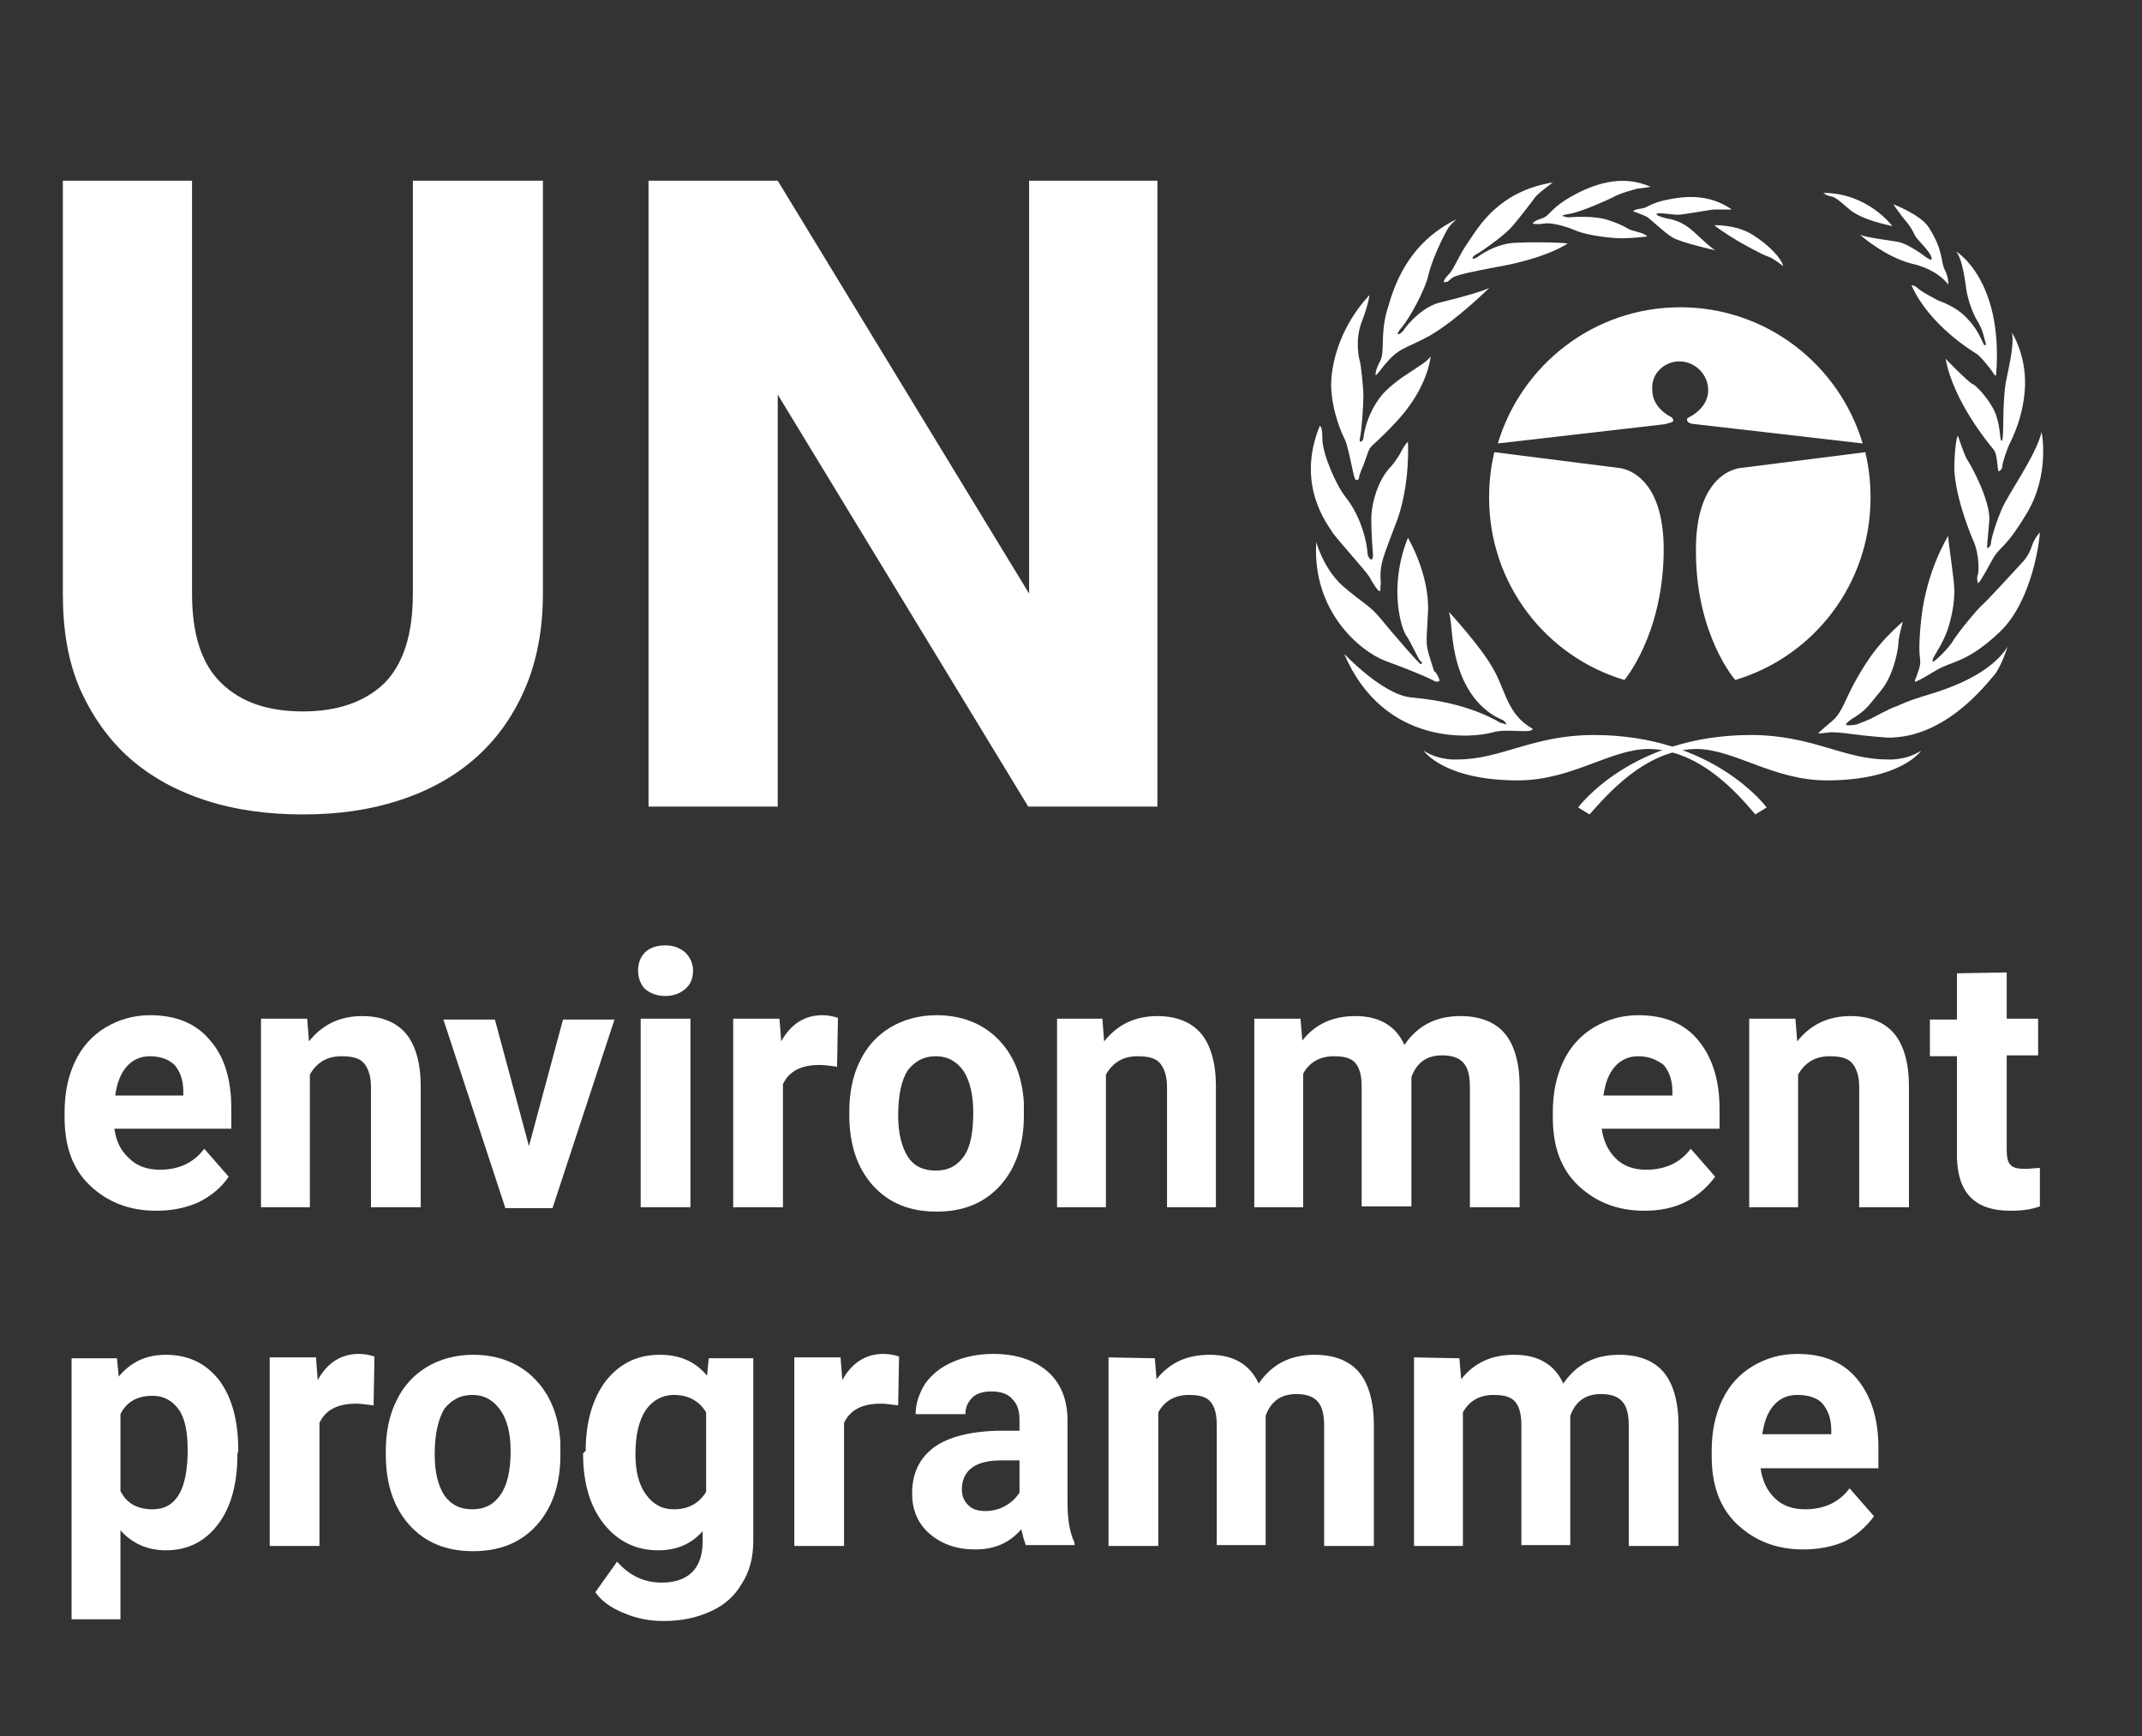 <?xml version="1.0" encoding="UTF-8"?>
<!-- Generator: Adobe Illustrator 27.9.0, SVG Export Plug-In . SVG Version: 6.00 Build 0)  -->
<svg xmlns="http://www.w3.org/2000/svg" xmlns:xlink="http://www.w3.org/1999/xlink" version="1.1" id="Layer_1" x="0px" y="0px" viewBox="0 0 245.4 198.9" style="enable-background:new 0 0 245.4 198.9;" xml:space="preserve">
<rect x="0" y="0" width="245.4" height="198.9" fill="#333333" stroke="none"/>
<style type="text/css">
	.st0{fill:#FFFFFF;}
</style>
<g>
	<g>
		<g>
			<g>
				<g>
					<g>
						<path class="st0" d="M186.1,77.9c-9-2.7-15.5-11-15.5-20.9c0-1.8,0.2-3.5,0.6-5.2l14.2,1.8c0,0,5.4,0.2,5.2,9.9        C190.4,72.9,186.1,77.9,186.1,77.9z"></path>
						<path class="st0" d="M198.8,77.9c9-2.7,15.5-11,15.5-20.9c0-1.8-0.2-3.5-0.6-5.2l-14.2,1.8c0,0-5.4,0.2-5.2,9.9        C194.4,72.9,198.8,77.9,198.8,77.9z"></path>
						<path class="st0" d="M192.4,41.4c1.8,0,3.3,1.5,3.3,3.3c0,1.4-1,2.5-2.2,3.1c-0.1,0.1-0.3,0.1-0.2,0.4s0.7,0.4,1,0.4l19.1,2.2        c-2.7-9-11-15.6-20.9-15.6h0c-9.9,0-18.2,6.6-20.9,15.6l19.1-2.2c0.3-0.1,1-0.2,1-0.4c0-0.2-0.1-0.3-0.2-0.4        c-1.2-0.6-2.2-1.7-2.2-3.1C189.1,42.9,190.6,41.4,192.4,41.4L192.4,41.4z"></path>
					</g>
					<g>
						<path class="st0" d="M201.1,93.3l1.3-0.8c0,0-6.1-8.3-19.8-8.3c-7,0-10.6,2.8-15.6,2.8c0,0-2,0.2-3.9-1c0,0,2.3,3.4,10.8,3.4        c6.2,0,10.6-3.6,15-3.6C194.9,85.9,199.3,91.2,201.1,93.3z"></path>
					</g>
					<g>
						<path class="st0" d="M182.1,93.3l-1.3-0.8c0,0,6.1-8.3,19.8-8.3c7,0,10.6,2.8,15.6,2.8c0,0,2,0.2,3.9-1c0,0-2.3,3.4-10.8,3.4        c-6.2,0-10.6-3.6-15-3.6C188.4,85.9,184,91.2,182.1,93.3z"></path>
					</g>
					<path class="st0" d="M175.6,83.5c-0.2,0.6-2.9-0.1-4.6,0.4c-2,0.6-12.4,1.8-17-9c0,0,4.4,4.7,7.7,5c3.4,0.3,7.1,1.1,10.2,2.9       l0.7,0.2c0,0-0.1-0.3-0.4-0.5c-0.4-0.2-3.7-1.3-5.2-6.4c-0.8-2.7-0.6-4.6-1-6c0,0,3.6,3.9,5,6.4       C172.5,79,172.6,81.8,175.6,83.5z"></path>
					<path class="st0" d="M164.9,78c-0.3,0.3-0.9-0.2-1.2-0.3c-0.2-0.1-2-0.9-5-2c-2.9-1.1-8.4-5.7-7.9-13.6c0,0,0.8,3,3,5       c2.3,2,3.1,2.2,4.4,3.8s4.5,5.3,4.6,5.2s0.2-0.2-0.1-0.4c-0.2-0.2-1.1-2.2-1.6-2.9s-2.1-5.4,0.2-11.2c0,0,2.5,4.2,2.3,8.5       s-0.4,3.3,0.7,6.8C164.5,76.9,165,77.9,164.9,78z"></path>
					<path class="st0" d="M158.1,67.7c-0.1,0.2-0.8-0.8-1.2-1.6c-0.5-0.8-3.9-4.5-4.3-5.2c-0.4-0.7-4.2-5.3-1.4-12.1       c0,0,0.3-0.1,0.3,1.5s1.5,5.2,2.7,6.7c1.2,1.5,2.3,4,2.5,6.6c0,0,0.2,0.5,0.4,0.5s0.2-0.5,0.2-0.5s-0.2-2.4-0.2-4.1       s0.7-4.5,2.3-6.1c0,0,0.7-0.8,1.2-1.8c0,0,0.3-0.6,0.7-1c0,0,0.3,4.6-1.2,8.9c-1.6,4.3-2.1,5-1.9,7.4       C158.1,67.1,158.2,67.6,158.1,67.7z"></path>
					<path class="st0" d="M155.4,55c-0.2,0-0.3-0.6-0.4-1c-0.1-0.4-0.6-3-0.9-3.6c-0.3-0.6-1.5-3.1-1.6-6.2c0-3,1.3-7.1,4.4-10.4       c0,0-0.1,1-0.9,3.1c-0.8,2.1-0.3,4.2-0.2,4.5s0.4,2.9,0.4,4c0,0.9-0.2,4.1-0.4,4.8c0,0-0.1,0.4,0.1,0.4s0.3-0.4,0.3-0.4       s0.2-2.5,2-4.8c1.9-2.3,5.2-3.6,5.7-4.6c0,0-0.2,3.6-4.1,7.7c-3.5,3.7-2.5,1.8-3.6,4.8c0,0-0.5,1.1-0.5,1.4       C155.7,55,155.4,55,155.4,55z"></path>
					<path class="st0" d="M157.6,43c0,0-0.1-0.5,0.5-1.6s0-3,0.8-5.8c0.8-2.8,2.3-7.7,8-10.5c0,0-0.6,0.5-0.9,0.9       c-0.3,0.4-1.8,3.3-2.3,5.3c-0.4,2-2.4,5.4-3.1,6.2c-0.7,0.8-0.4,0.8-0.4,0.8s0.4-0.1,0.7-0.6c0.4-0.6,2.2-2.7,4.3-3.1       c2.1-0.5,5.3-1.4,5.5-1.7c0,0-3.6,3.6-6.8,5.5c-3.3,1.8-3.6,1.3-5.6,3.8C158.4,42.1,157.7,43,157.6,43z"></path>
					<path class="st0" d="M165.4,32.3c0,0,0-0.3,0.6-0.9c0.6-0.6,1.2-2.3,2.3-3.8c1.1-1.6,3.4-5.7,9.6-6.7c0,0-1.9,1.4-2.1,1.8       c-0.3,0.4-2.1,2.8-2.9,3.6c-0.8,0.8-3.1,2.5-3.9,2.9c0,0-0.4,0.3-0.3,0.4c0.1,0.1,0.5-0.1,0.5-0.1s2.1-1.7,4.7-1.7       c2.6-0.1,5.3,0,5.7,0.1c0,0-2.4,1.7-8.2,2.7c-5.8,1.1-4.7,1.1-5.6,1.7C165.7,32.2,165.5,32.4,165.4,32.3z"></path>
					<path class="st0" d="M175.6,25.6c0,0,0.1-0.3,1.1-0.6c0.9-0.3,0.9-1.2,3.7-2.7c2.8-1.5,5.8-2.2,8.7-0.9c0,0-1.2,0.2-1.4,0.2       s-2.3,0.6-2.9,1c-0.6,0.3-3.7,1.7-5,1.9s-0.6,0.3-0.6,0.3s0.3,0.1,0.5,0.1s3-0.3,4.8,0.4c1.8,0.6,1.8,0.9,2.5,1.1       s1.6,0.4,1.7,0.7c0,0-1.8,0.2-2.9,0.2s-3.9-0.3-5.3-0.9c-1.4-0.6-2.9-0.9-3.5-0.8C176.4,25.7,175.8,25.7,175.6,25.6z"></path>
					<path class="st0" d="M187.1,24.2c0,0,0.1-0.2,0.9-0.3s1-0.6,2.9-1s4.8-0.8,7.5,1.1c0,0-1.6,0-2,0s-3.5,0.6-4.2,0.6       s-2.2-0.3-2.4-0.1c-0.2,0.2,1.3,0.6,1.6,0.6c0.2,0.1,1.3,0.2,2.7,1.5c1.4,1.3,2.3,2.1,2.5,2.1c0,0-4-0.9-5-1.5s-2.7-2.3-3-2.4       C188.2,24.6,187.1,24.2,187.1,24.2z"></path>
					<path class="st0" d="M196.4,25.8c0,0,2.5-0.1,4.4,1.1s3.3,2.7,3.5,3.6c0,0-1.1-0.9-1.7-1.1c-0.7-0.2-2.6-1.3-3-1.5       S196.8,26.2,196.4,25.8z"></path>
					<path class="st0" d="M208.3,84c0,0,0.4-0.4,1.6-1.4s1.5-2.6,2.9-5s2.5-4,5.2-6.4c0,0-0.5,1.8-0.5,2.4c0,0.6-0.5,3.7-2,5.5       s-1.6,2.2-3.4,3.3c0,0-0.7,0.5-0.6,0.6c0,0.2,1.2,0,1.2,0s1.3-0.5,1.7-0.7c0.4-0.2,2.2-1.2,2.9-1.4c0.7-0.3,1.3-0.6,2.9-1.1       c1.6-0.5,7.4-2,9.8-5.7c0,0-0.7,2.2-1.5,3.2c-0.9,1-5.6,7.3-12.3,7.2c0,0-2.6-0.2-4-0.4c-1.4-0.2-1.9-0.2-2.1-0.2       C209.8,83.8,208.5,84.1,208.3,84z"></path>
					<path class="st0" d="M223.2,61.4c0,0-2.5,3.9-3.1,9.6s0.4,3.9-0.5,6.4c0,0-0.3,0.6-0.2,0.7c0.1,0,0.6-0.2,2.4-1.3       c1.8-1.1,3.5-0.8,7.3-4.4c3.8-3.6,4.6-10.8,4.6-11.4c0,0-0.6,0.6-0.9,1.5c-0.3,1-0.9,1.7-1,1.8c-0.1,0.1-4.2,4.6-4.7,5       c-0.5,0.4-2.9,3.3-3.4,4.2c-0.5,0.8-2.1,2.4-2.3,2.3c0,0,0-0.4,0.2-0.6c0.1-0.3,1.2-1.8,1.7-3.6c0.5-1.8,0.6-2.9,0.6-4       C223.9,66.4,223.2,62.2,223.2,61.4z"></path>
					<path class="st0" d="M226.6,66.8c0,0-0.2-0.6,0-1c0.1-0.2,0.2-2.2-0.5-3.8s-2.3-5.9-2.2-8.8c0.1-2.9,0.4-3.3,0.4-3.3       s0.8,2.4,1.1,2.8s2.7,4.7,2.5,7s-0.3,3.1-0.2,3.1c0.1,0,0.4-0.3,0.4-0.6c0-0.3,0.4-1.9,1.2-3.8c0.8-1.9,3.9-6.1,4.6-8.9       c0,0,1,4.8-1.7,9.3c-2.7,4.5-3,3.5-4.1,5.6C226.9,66.6,226.7,66.8,226.6,66.8z"></path>
					<path class="st0" d="M229,54c-0.2,0-0.1-1.9-0.6-2.5c-0.5-0.6-4.6-5.5-5.5-10.4c0,0,2.6,2.7,3.1,2.9s2.2,2.1,2.7,3.6       c0.5,1.5,0.4,2.8,0.6,2.9s0.2-1.7,0.2-1.7s0-3.4,0.3-5c0.3-1.6,1-4.3,0.7-5.7c0,0,1.6,2.5,1.5,6c-0.1,3.6-1.6,6.4-1.8,6.8       c-0.2,0.4-0.8,2.1-0.8,2.5S229,54,229,54z"></path>
					<path class="st0" d="M224.1,28.8c0,0,5.4,3.2,4.6,14c0,0,0,0.5-0.3,0c-0.3-0.5-1.5-2-2-2.3c-0.5-0.3-5.4-3.3-7.4-7.8       c0,0,0.3-0.1,0.8,0.4c0.5,0.4,2,1.2,2.2,1.3c0.2,0.1,1.9,0.6,3.2,1.9s1.7,2.4,2.1,3.2c0,0,0.4,0.3,0.1-0.5       c-0.2-0.8-0.3-1.3-0.9-2.3c-0.6-1-1.2-2.8-1.3-4.1C225,31.3,224.7,29.5,224.1,28.8z"></path>
					<path class="st0" d="M223.2,32.6c0,0,0.1-0.7-0.4-1.7c-0.5-1-0.1-2.1-1.8-4.8c-0.9-1.5-4.1-2.7-4.1-2.7s0.9,1.3,1.5,2       c0.6,0.7,0.8,1.2,1,1.6s1.3,1.4,1.7,2.1c0.1,0.1,0.2,0.4,0.2,0.6s-0.4-0.1-0.6-0.2c-0.1-0.1-2.1-1.6-3.3-1.8s-3.6-0.5-4.3-0.8       c0,0,2.8,2.5,5.9,3.3C222.1,30.9,223.2,32.6,223.2,32.6z"></path>
					<path class="st0" d="M216.8,25.9c0,0-2.8-3.8-7.9-3.8c0,0,0.3,0.3,0.9,0.4c0.6,0.1,1.6,1.1,2.1,1.5       C212.4,24.4,213.5,25.2,216.8,25.9z"></path>
				</g>
			</g>
		</g>
	</g>
	<path class="st0" d="M62.2,20.7V68c0,4.1-0.7,7.8-2.1,11s-3.3,5.8-5.7,7.9s-5.3,3.7-8.7,4.8c-3.4,1.1-7,1.6-11,1.6   c-4,0-7.7-0.5-11.1-1.6c-3.4-1.1-6.3-2.7-8.7-4.8c-2.4-2.1-4.3-4.8-5.7-7.9c-1.4-3.2-2-6.8-2-11V20.7H22V68c0,4.7,1.1,8.1,3.4,10.3   s5.4,3.2,9.3,3.2c4,0,7.1-1.1,9.3-3.2c2.2-2.2,3.3-5.6,3.3-10.3V20.7H62.2z"></path>
	<path class="st0" d="M132.6,92.4h-14.8L89.1,45.2v47.2H74.3V20.7h14.8L117.9,68V20.7h14.7L132.6,92.4L132.6,92.4z"></path>
	<g>
		<path class="st0" d="M17.9,138.7c-3.1,0-5.6-1-7.6-2.9s-2.9-4.5-2.9-7.8v-0.6c0-2.2,0.4-4.1,1.2-5.8c0.8-1.7,2-3,3.5-3.9    c1.5-0.9,3.2-1.4,5.1-1.4c2.9,0,5.2,0.9,6.8,2.8c1.7,1.9,2.5,4.5,2.5,7.9v2.3H13.1c0.2,1.4,0.7,2.5,1.7,3.4    c0.9,0.9,2.1,1.3,3.5,1.3c2.2,0,3.9-0.8,5.1-2.4l2.8,3.2c-0.8,1.2-2,2.2-3.4,2.9C21.3,138.4,19.6,138.7,17.9,138.7z M17.2,121    c-1.1,0-2,0.4-2.7,1.2c-0.7,0.8-1.1,1.9-1.3,3.3H21V125c0-1.3-0.4-2.3-1-3C19.4,121.4,18.4,121,17.2,121z"></path>
		<path class="st0" d="M35.2,116.8l0.2,2.5c1.5-1.9,3.5-2.9,6.1-2.9c2.2,0,3.9,0.7,5,2s1.7,3.4,1.7,6v13.9h-5.7v-13.8    c0-1.2-0.3-2.1-0.8-2.7s-1.4-0.8-2.6-0.8c-1.6,0-2.8,0.7-3.6,2.1v15.2h-5.6v-21.6H35.2z"></path>
		<path class="st0" d="M60.6,131.3l3.9-14.5h5.9l-7.1,21.6h-5.4l-7.1-21.6h5.9L60.6,131.3z"></path>
		<path class="st0" d="M73.1,111.2c0-0.9,0.3-1.6,0.8-2.1s1.3-0.8,2.3-0.8c1,0,1.7,0.3,2.3,0.8c0.6,0.6,0.9,1.3,0.9,2.1    c0,0.9-0.3,1.6-0.9,2.1s-1.3,0.8-2.3,0.8c-0.9,0-1.7-0.3-2.3-0.8C73.4,112.8,73.1,112,73.1,111.2z M79.1,138.3h-5.7v-21.6h5.7    V138.3z"></path>
		<path class="st0" d="M95.9,122.2c-0.8-0.1-1.4-0.2-2-0.2c-2.1,0-3.5,0.7-4.2,2.2v14.1H84v-21.6h5.3l0.2,2.6c1.1-2,2.7-3,4.7-3    c0.6,0,1.2,0.1,1.8,0.3L95.9,122.2z"></path>
		<path class="st0" d="M97.3,127.3c0-2.1,0.4-4.1,1.2-5.7c0.8-1.7,2-3,3.5-3.9s3.3-1.4,5.3-1.4c2.8,0,5.2,0.9,7,2.7s2.8,4.2,3,7.3    l0,1.5c0,3.3-0.9,6-2.7,8s-4.2,3-7.3,3c-3.1,0-5.5-1-7.3-3s-2.7-4.7-2.7-8.1L97.3,127.3L97.3,127.3z M102.9,127.8    c0,2,0.4,3.6,1.1,4.7s1.8,1.6,3.2,1.6c1.4,0,2.4-0.5,3.2-1.6s1.1-2.8,1.1-5.1c0-2-0.4-3.6-1.1-4.7c-0.8-1.1-1.8-1.7-3.2-1.7    c-1.4,0-2.4,0.6-3.2,1.6C103.3,123.7,102.9,125.4,102.9,127.8z"></path>
		<path class="st0" d="M126.3,116.8l0.2,2.5c1.5-1.9,3.5-2.9,6.1-2.9c2.2,0,3.9,0.7,5,2s1.7,3.4,1.7,6v13.9h-5.6v-13.8    c0-1.2-0.3-2.1-0.8-2.7s-1.4-0.8-2.6-0.8c-1.6,0-2.8,0.7-3.6,2.1v15.2h-5.6v-21.6H126.3z"></path>
		<path class="st0" d="M149,116.8l0.2,2.4c1.5-1.9,3.5-2.8,6.1-2.8c2.7,0,4.6,1.1,5.6,3.3c1.5-2.2,3.6-3.3,6.4-3.3    c2.3,0,4,0.7,5.1,2s1.7,3.4,1.7,6.1v13.8h-5.7v-13.8c0-1.2-0.2-2.1-0.7-2.7c-0.5-0.6-1.3-0.9-2.5-0.9c-1.7,0-2.9,0.8-3.5,2.5    l0,14.8H156v-13.7c0-1.2-0.2-2.1-0.7-2.7c-0.5-0.6-1.3-0.8-2.5-0.8c-1.6,0-2.8,0.7-3.5,2v15.3h-5.6v-21.6H149z"></path>
		<path class="st0" d="M188.4,138.7c-3.1,0-5.6-1-7.6-2.9s-2.9-4.5-2.9-7.8v-0.6c0-2.2,0.4-4.1,1.2-5.8c0.8-1.7,2-3,3.5-3.9    c1.5-0.9,3.2-1.4,5.1-1.4c2.9,0,5.2,0.9,6.8,2.8s2.5,4.5,2.5,7.9v2.3h-13.5c0.2,1.4,0.7,2.5,1.6,3.4s2.1,1.3,3.5,1.3    c2.2,0,3.9-0.8,5.1-2.4l2.8,3.2c-0.9,1.2-2,2.2-3.4,2.9C191.7,138.4,190.1,138.7,188.4,138.7z M187.7,121c-1.1,0-2,0.4-2.7,1.2    c-0.7,0.8-1.1,1.9-1.3,3.3h7.9V125c0-1.3-0.4-2.3-1-3C189.8,121.4,188.9,121,187.7,121z"></path>
		<path class="st0" d="M205.7,116.8l0.2,2.5c1.5-1.9,3.5-2.9,6.1-2.9c2.2,0,3.9,0.7,5,2s1.7,3.4,1.7,6v13.9H213v-13.8    c0-1.2-0.3-2.1-0.8-2.7s-1.4-0.8-2.6-0.8c-1.6,0-2.8,0.7-3.6,2.1v15.2h-5.6v-21.6H205.7z"></path>
		<path class="st0" d="M229.9,111.4v5.3h3.6v4.2h-3.6v10.8c0,0.8,0.1,1.4,0.4,1.7c0.3,0.4,0.9,0.5,1.7,0.5c0.6,0,1.2-0.1,1.7-0.1    v4.4c-1.1,0.4-2.2,0.5-3.4,0.5c-4,0-6-2-6.1-6.1V121h-3.1v-4.2h3.1v-5.3L229.9,111.4L229.9,111.4z"></path>
	</g>
	<g>
		<path class="st0" d="M27.2,166.6c0,3.3-0.7,6-2.2,8s-3.5,3-6,3c-2.1,0-3.9-0.8-5.2-2.3v10.2H8.2v-29.9h5.2l0.2,2.1    c1.4-1.7,3.2-2.5,5.4-2.5c2.6,0,4.6,1,6.1,2.9c1.5,2,2.2,4.7,2.2,8.1L27.2,166.6L27.2,166.6z M21.5,166.1c0-2-0.3-3.6-1-4.6    s-1.7-1.6-3-1.6c-1.8,0-3,0.7-3.7,2.1v8.8c0.7,1.4,1.9,2.1,3.7,2.1C20.2,172.9,21.5,170.6,21.5,166.1z"></path>
		<path class="st0" d="M42.8,161c-0.8-0.1-1.5-0.2-2-0.2c-2.1,0-3.5,0.7-4.2,2.2v14.1h-5.7v-21.6h5.3l0.2,2.6c1.1-2,2.7-3,4.7-3    c0.6,0,1.2,0.1,1.8,0.3L42.8,161z"></path>
		<path class="st0" d="M44.2,166.2c0-2.1,0.4-4.1,1.2-5.7c0.8-1.7,2-3,3.5-3.9s3.3-1.4,5.3-1.4c2.8,0,5.2,0.9,7,2.7s2.8,4.2,3,7.3    l0,1.5c0,3.3-0.9,6-2.7,8s-4.2,3-7.3,3s-5.5-1-7.3-3s-2.7-4.7-2.7-8.1L44.2,166.2L44.2,166.2z M49.8,166.6c0,2.1,0.4,3.6,1.1,4.7    c0.8,1.1,1.8,1.6,3.2,1.6c1.4,0,2.4-0.5,3.2-1.6s1.2-2.8,1.2-5.1c0-2-0.4-3.6-1.2-4.7c-0.8-1.1-1.8-1.7-3.2-1.7    c-1.4,0-2.4,0.6-3.2,1.6C50.2,162.6,49.8,164.3,49.8,166.6z"></path>
		<path class="st0" d="M67.1,166.2c0-3.3,0.8-6,2.3-8c1.6-2,3.6-3,6.2-3c2.3,0,4.1,0.8,5.4,2.4l0.2-2h5.1v20.9    c0,1.9-0.4,3.5-1.3,4.9c-0.8,1.4-2,2.5-3.6,3.2c-1.5,0.7-3.3,1.1-5.4,1.1c-1.6,0-3.1-0.3-4.5-0.9c-1.5-0.6-2.6-1.4-3.3-2.4    l2.5-3.5c1.4,1.6,3.1,2.4,5.1,2.4c1.5,0,2.7-0.4,3.5-1.2c0.8-0.8,1.2-2,1.2-3.5v-1.2c-1.3,1.5-3,2.2-5.1,2.2c-2.5,0-4.6-1-6.2-3    s-2.4-4.7-2.4-8.1L67.1,166.2L67.1,166.2z M72.8,166.6c0,2,0.4,3.5,1.2,4.6c0.8,1.1,1.8,1.7,3.2,1.7c1.7,0,2.9-0.7,3.7-2v-9.1    c-0.8-1.3-2-2-3.7-2c-1.3,0-2.4,0.6-3.2,1.7C73.2,162.7,72.8,164.4,72.8,166.6z"></path>
		<path class="st0" d="M102.9,161c-0.8-0.1-1.4-0.2-2-0.2c-2.1,0-3.5,0.7-4.2,2.2v14.1h-5.7v-21.6h5.3l0.2,2.6c1.1-2,2.7-3,4.7-3    c0.6,0,1.2,0.1,1.8,0.3L102.9,161z"></path>
		<path class="st0" d="M117.6,177.1c-0.3-0.5-0.4-1.2-0.6-1.9c-1.4,1.6-3.1,2.3-5.3,2.3c-2.1,0-3.8-0.6-5.2-1.8s-2-2.8-2-4.6    c0-2.3,0.8-4,2.5-5.3c1.7-1.2,4.1-1.8,7.2-1.9h2.6v-1.2c0-1-0.2-1.8-0.8-2.4c-0.5-0.6-1.3-0.9-2.4-0.9c-0.9,0-1.7,0.2-2.2,0.7    c-0.5,0.5-0.8,1.1-0.8,1.9h-5.7c0-1.2,0.4-2.4,1.1-3.5c0.8-1.1,1.8-1.9,3.2-2.5c1.4-0.6,2.9-0.9,4.6-0.9c2.6,0,4.7,0.7,6.2,2    c1.5,1.3,2.3,3.2,2.3,5.6v9.4c0,2.1,0.3,3.6,0.8,4.6v0.3H117.6z M112.9,173.1c0.8,0,1.6-0.2,2.3-0.6c0.7-0.4,1.2-0.9,1.6-1.5v-3.7    h-2.1c-2.8,0-4.3,1-4.5,3l0,0.3c0,0.7,0.2,1.3,0.7,1.8C111.4,172.9,112,173.1,112.9,173.1z"></path>
		<path class="st0" d="M132.3,155.6l0.2,2.4c1.5-1.9,3.5-2.8,6.1-2.8c2.7,0,4.6,1.1,5.6,3.3c1.5-2.2,3.6-3.3,6.4-3.3    c2.3,0,4,0.7,5.1,2s1.7,3.4,1.7,6.1v13.8h-5.7v-13.8c0-1.2-0.2-2.1-0.7-2.7c-0.5-0.6-1.3-0.9-2.5-0.9c-1.7,0-2.9,0.8-3.5,2.5    l0,14.8h-5.6v-13.7c0-1.2-0.2-2.1-0.7-2.7c-0.5-0.6-1.3-0.8-2.5-0.8c-1.6,0-2.8,0.7-3.5,2v15.3H127v-21.6L132.3,155.6L132.3,155.6    z"></path>
		<path class="st0" d="M167.2,155.6l0.2,2.4c1.5-1.9,3.5-2.8,6.1-2.8c2.7,0,4.6,1.1,5.6,3.3c1.5-2.2,3.6-3.3,6.4-3.3    c2.3,0,4,0.7,5.1,2s1.7,3.4,1.7,6.1v13.8h-5.7v-13.8c0-1.2-0.2-2.1-0.7-2.7c-0.5-0.6-1.3-0.9-2.5-0.9c-1.7,0-2.9,0.8-3.5,2.5    l0,14.8h-5.6v-13.7c0-1.2-0.2-2.1-0.7-2.7c-0.5-0.6-1.3-0.8-2.5-0.8c-1.6,0-2.8,0.7-3.5,2v15.3h-5.6v-21.6L167.2,155.6    L167.2,155.6z"></path>
		<path class="st0" d="M206.6,177.5c-3.1,0-5.6-1-7.6-2.9s-2.9-4.5-2.9-7.8v-0.6c0-2.2,0.4-4.1,1.2-5.8c0.8-1.7,2-3,3.5-3.9    c1.5-0.9,3.2-1.4,5.1-1.4c2.9,0,5.2,0.9,6.8,2.8s2.5,4.5,2.5,7.9v2.4h-13.5c0.2,1.4,0.7,2.5,1.6,3.4s2.1,1.3,3.5,1.3    c2.2,0,3.9-0.8,5.1-2.4l2.8,3.2c-0.9,1.2-2,2.2-3.4,2.9C209.9,177.2,208.3,177.5,206.6,177.5z M205.9,159.8c-1.1,0-2,0.4-2.7,1.2    c-0.7,0.8-1.1,1.9-1.3,3.3h7.9v-0.5c0-1.3-0.4-2.3-1-3S207.1,159.8,205.9,159.8z"></path>
	</g>
</g>
</svg>

